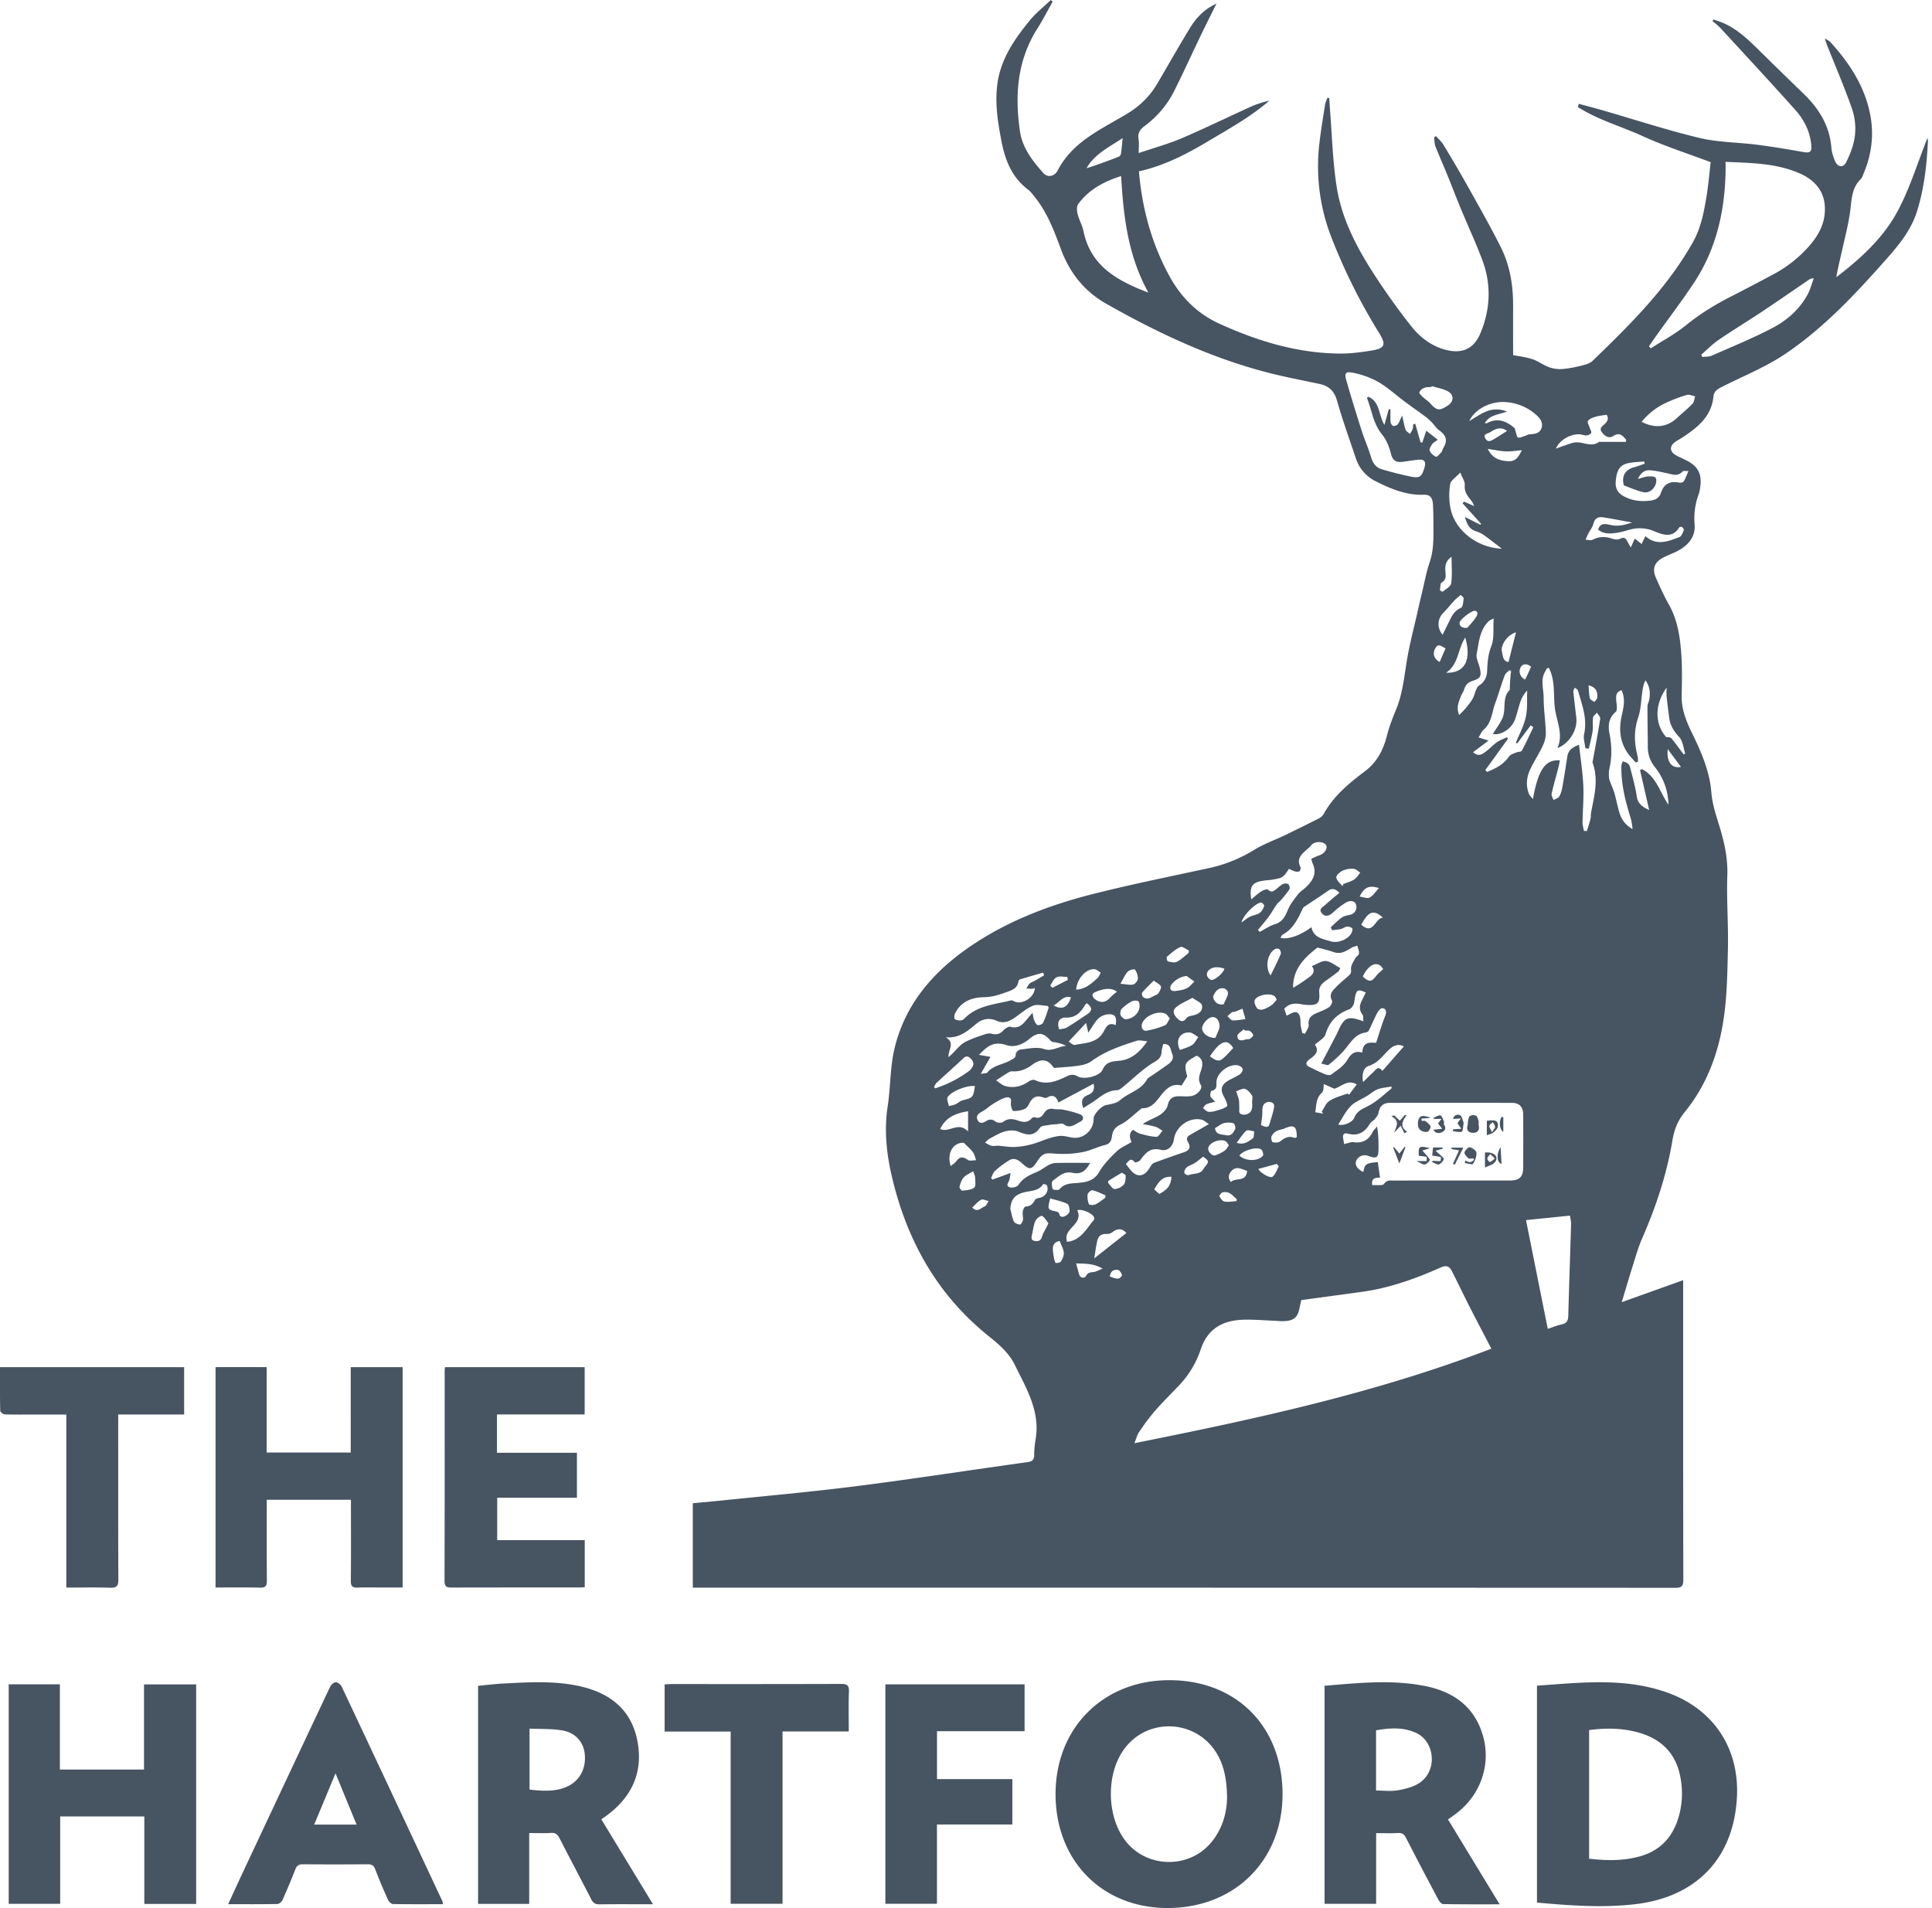 <svg xmlns="http://www.w3.org/2000/svg" width="81" height="80" fill="none"><path fill="#475462" d="M47.739 6.418c.628-.214 1.232-.378 1.801-.62.98-.418 1.937-.888 2.908-1.327.244-.11.501-.19.77-.249-.793.686-1.705 1.185-2.594 1.716-.9.537-1.83 1.014-2.874 1.246.135 1.57.536 3.036 1.284 4.4.48.875 1.153 1.558 2.073 1.98 1.624.742 3.305 1.253 5.106 1.26.437.001.877-.06 1.31-.13.541-.09.593-.248.31-.712a24.448 24.448 0 0 1-2.014-4.032 8.199 8.199 0 0 1-.509-3.887c.062-.556.156-1.108.242-1.661.016-.103.065-.2.1-.3l.077.013.024.374c.091 1.127.115 2.265.294 3.38.192 1.2.73 2.3 1.368 3.327a28.563 28.563 0 0 0 1.743 2.47c.368.47.85.843 1.457 1.002.673.175 1.172-.036 1.444-.677.43-1.013.474-2.057.087-3.091-.273-.725-.6-1.43-.898-2.145-.203-.493-.393-.99-.594-1.484-.156-.378-.324-.753-.472-1.135-.045-.117-.039-.253-.056-.38l.076-.049c.104.117.229.222.308.353a54.91 54.91 0 0 1 1.007 1.717c.482.865.976 1.725 1.416 2.611.375.756.508 1.581.505 2.426-.003.681 0 1.362 0 2.075.223.044.522.076.801.167.242.078.454.245.694.335.17.063.368.095.549.082.275-.02.55-.075.818-.142.166-.041.357-.092.472-.204 1.57-1.516 3.122-3.048 4.206-4.977.34-.604.46-1.26.57-1.924.08-.488.12-.982.172-1.427-.974-.367-1.936-.674-2.85-1.092-.903-.413-1.88-.68-2.723-1.224l.047-.13c.333.09.666.176.997.272 1.352.39 2.694.83 4.061 1.158.783.188 1.61.182 2.413.285.636.082 1.27.187 1.902.3.322.058.4.017.37-.305-.054-.561-.305-1.05-.67-1.456-1.034-1.158-2.091-2.295-3.142-3.437-.097-.105-.216-.19-.325-.283l.039-.072c.16.06.327.11.482.183.642.3 1.118.808 1.613 1.292.56.55 1.122 1.099 1.686 1.644.647.624 1.091 1.347 1.163 2.268.015.182.074.369.146.539.116.272.349.313.476.056.174-.352.323-.74.365-1.126a2.622 2.622 0 0 0-.127-1.122c-.32-.91-.703-1.8-1.06-2.698-.023-.056-.037-.116-.077-.24.115.073.185.1.229.148.838.92 1.5 1.946 1.7 3.195.123.776.019 1.55-.288 2.284-.04.094-.068.207-.136.274-.369.358-.377.818-.434 1.284-.069.562-.217 1.117-.34 1.671-.084.381-.184.758-.248 1.155.96-.735 1.868-1.554 2.463-2.58.587-1.013.92-2.173 1.359-3.257.003.021.02.076.019.13-.049 1-.158 1.99-.46 2.95-.24.763-.728 1.37-1.242 1.952-1.303 1.475-2.646 2.922-4.287 4.026-.807.543-1.73.914-2.604 1.355-.19.096-.375.18-.4.423-.079.842-.665 1.3-1.302 1.721-.094.062-.194.114-.287.177-.27.183-.254.424.04.581.114.062.234.115.352.171.552.26.73.593.637 1.195-.013.083-.03.167-.056.246a2.898 2.898 0 0 0-.175 1.26c.05.537-.265.893-.718 1.13-.198.105-.414.176-.61.282-.364.197-.458.47-.29.847.168.374.333.75.535 1.106.354.62.464 1.301.519 1.988.05.613.035 1.232.023 1.849-.01.564.19 1.062.429 1.551.389.793.742 1.602.815 2.492.037.463.171.884.307 1.321.218.698.39 1.408.363 2.165-.037 1.017.047 2.038.025 3.057-.023 1.018-.036 2.047-.194 3.05-.219 1.395-.712 2.71-1.625 3.824-.288.352-.437.745-.51 1.19-.24 1.427-.692 2.788-1.274 4.112-.16.365-.267.757-.388 1.139-.157.497-.303.997-.462 1.521l2.576-.923v.322c0 4.082-.003 8.164.007 12.247 0 .286-.097.329-.353.329-13.623-.006-27.248-.006-40.87-.006h-.305v-3.54c.341-.032.692-.061 1.042-.097 1.954-.204 3.912-.376 5.86-.624 2.384-.304 4.76-.674 7.14-1.004.207-.03.268-.112.271-.303a3.92 3.92 0 0 1 .053-.612c.22-1.198-.38-2.168-.87-3.169-.256-.52-.693-.875-1.131-1.229-2.122-1.718-3.377-3.966-4.003-6.591-.236-.99-.348-1.984-.193-3.004.123-.801.1-1.632.284-2.416.423-1.795 1.536-3.137 3.019-4.185 1.603-1.134 3.41-1.827 5.296-2.306 1.592-.404 3.205-.727 4.811-1.076a6.016 6.016 0 0 0 1.943-.768c.408-.255.874-.417 1.311-.628.478-.231.954-.465 1.426-.706a.503.503 0 0 0 .199-.192c.412-.75 1.06-1.28 1.725-1.782.502-.379.758-.878.912-1.465.094-.36.219-.714.365-1.056.273-.637.353-1.31.456-1.987.114-.744.314-1.476.478-2.213.055-.246.113-.49.172-.736.105-.434.182-.877.326-1.299.184-.54.16-1.087.158-1.638a17.066 17.066 0 0 0-.016-.758c-.014-.316-.12-.447-.388-.438-.73.025-1.374-.242-2.004-.56a1.63 1.63 0 0 1-.844-.97c-.27-.806-.56-1.605-.791-2.422-.117-.41-.348-.614-.74-.696-.65-.136-1.301-.262-1.946-.42-2.482-.61-4.773-1.686-6.984-2.938-.91-.514-1.534-1.292-1.9-2.282-.283-.763-.568-1.527-1.084-2.175-.094-.117-.184-.244-.3-.333-.673-.508-.955-1.223-1.11-2.016-.157-.81-.287-1.628-.168-2.452.147-1.019.714-1.84 1.345-2.613.26-.318.591-.58.89-.866l.077.07c-.212.376-.407.762-.638 1.124-.855 1.342-.954 2.819-.73 4.329.102.683.533 1.241.993 1.748.157.172.449.14.586-.125.637-1.227 1.85-1.733 2.936-2.393.53-.323.94-.733 1.248-1.26.454-.774.896-1.556 1.363-2.321.26-.427.597-.786 1.11-1.02-.232.469-.448.896-.655 1.328-.369.767-.72 1.54-1.1 2.3a4.12 4.12 0 0 1-1.249 1.497c-.199.146-.308.3-.262.56.029.16.006.33.006.579l-.002.002Zm14.787 50.129c-.322-.62-.624-1.194-.919-1.772-.25-.492-.487-.99-.736-1.48-.108-.212-.231-.26-.49-.145-1.042.463-2.115.848-3.252 1.008-.85.119-1.7.231-2.57.35-.018.073-.046.181-.066.29-.083.444-.242.582-.698.593-.13.003-.261-.012-.393-.018-.411-.016-.823-.052-1.233-.043-.88.02-1.537.353-1.833 1.26a4.034 4.034 0 0 1-.929 1.521c-.336.352-.682.695-1.001 1.061a9.217 9.217 0 0 0-.653.875c-.083.122-.118.277-.192.461 5.084-1.017 10.086-2.093 14.965-3.962Zm9.82-49.762c0 .16.002.278 0 .398-.034 1.658-.382 3.233-1.302 4.636-.507.772-1.07 1.508-1.607 2.262-.103.145-.203.292-.305.438l.078.085c.497-.32 1.027-.602 1.483-.973.58-.471 1.202-.853 1.861-1.19.59-.303 1.18-.608 1.763-.922a5.373 5.373 0 0 0 1.537-1.206c.33-.381.587-.804.643-1.316.09-.806-.268-1.394-1.075-1.741-.968-.417-2.002-.42-3.076-.471ZM57.531 49.69c.188-.014.434.032.495-.054.125-.176.264-.139.41-.14 1.628-.002 3.257 0 4.883-.002.388 0 .54-.156.542-.545.003-.738.004-1.478 0-2.217-.002-.324-.161-.493-.476-.493-1.703-.004-3.406-.004-5.108 0-.297 0-.437.148-.486.435-.016.09-.093.173-.156.247-.059.07-.156.115-.2.19-.215.367-.507.534-.936.417-.144-.04-.213.036-.188.186l.042.254c.147-.032.28-.096.403-.079.355.048.622-.084.782-.41.045-.091.128-.166.193-.248.064.319.064.613.064.908 0 .415-.078.458-.463.312a.4.4 0 0 0-.324.042c-.275.197-.201.488.152.644.06-.338.106-.37.606-.414l.091.65c-.17.008-.379 0-.324.317h-.002Zm-8.762-5.916c-.028.126-.066.225-.069.325-.011.323-.268.391-.483.54-.398.275-.752.616-1.127.924-.074.06-.165.141-.25.144-.333.009-.582.172-.832.363-.18.138-.38.25-.59.386-.11-.29-.045-.45.19-.545.173-.07.306-.172.242-.475l-1.477.788c-.085-.261-.231-.353-.486-.201-.049.029-.144-.01-.214-.03-.2-.063-.348.004-.46.169-.073.108-.121.263-.223.316-.15.078-.34.105-.51.1-.04-.001-.116-.232-.097-.343.043-.24-.111-.253-.242-.212-.18.056-.347.161-.51.262-.16.099-.298.236-.463.322-.155.082-.259.181-.184.349.078.172.228.13.357.05.144-.09.26-.09.406.022.068.053.243.06.308.01.211-.165.417-.13.635-.053.207.073.4.091.565-.098.027-.031.097-.057.132-.045.197.072.305-.041.393-.18.099-.158.23-.199.407-.165.127.024.264.001.39.028.234.05.471.104.694.19.184.07.175.239.019.314-.214.102-.429.321-.707.097-.058-.046-.192.002-.29.009-.1.008-.2.01-.295.029-.136.028-.334.026-.393.113-.258.38-.548.319-.905.17-.163-.07-.387-.06-.562-.012-.227.062-.436.192-.648.305-.073.038-.129.109-.193.165.091.046.178.111.274.134.092.021.193-.008.29-.002.225.016.453.062.677.052a3.48 3.48 0 0 0 .717-.114c.247-.065.482-.174.726-.249.165-.05.337-.1.507-.102.174-.003.349.064.525.078.443.04.846-.347.837-.793-.005-.202.338-.544.53-.58.2-.038.438-.075.58-.202.362-.326.905-.42 1.142-.898.003-.008.013-.013.021-.018.283-.195.567-.385.845-.585.15-.108.264-.243.175-.448-.074-.174-.055-.432-.382-.404h.008Zm-3.065 4.979c-.198.37-.394.492-.755.417-.357-.074-.572.165-.812.335-.06.041-.04.238-.003.346.012.036.246.06.284.014.19-.236.44-.244.708-.265.37-.028.725-.063.955-.46.187-.323.461-.603.733-.864.175-.168.416-.266.627-.394-.108-.23-.087-.401.063-.512.095.054.186.131.292.16.227.062.46.126.693.133.08.002.166-.164.25-.254-.096-.056-.186-.133-.288-.164-.176-.054-.36-.081-.541-.118.245-.169.499-.244.716-.381.144-.09.297-.253.332-.409.066-.296.228-.38.495-.375.168.003.34.018.502-.011.252-.047.48-.312.391-.46-.14-.233-.05-.428.017-.638.078-.242.075-.459-.187-.593-.521.284-.543.338-.4.868l-.238.386c-.406-.114-.662.143-.893.446-.196.256-.39.51-.76.507-.035 0-.07.045-.104.07-.265.21-.507.466-.803.612-.231.114-.324.252-.356.477-.025.181-.067.325-.291.379-.322.078-.625.242-.949.299a4.36 4.36 0 0 1-1.139.065c-.414-.038-.53-.029-.758.323-.231.359-.323.369-.637.079-.153-.142-.333-.245-.531-.127a4.016 4.016 0 0 0-.602.448c-.08.07-.111.195-.164.295l.056.07.763-.278c-.024.142-.032.213-.05.283-.029.114-.184.258.022.32.103.03.304-.02.356-.1.197-.308.5-.429.81-.564.167-.073.311-.2.475-.282a.765.765 0 0 1 .316-.078c.462-.008.926-.003 1.408-.003l-.003-.002Zm14.573-30.314c-.106.08-.188.117-.23.181-.057.083-.136.208-.107.277a.525.525 0 0 0 .263.253c.043.018.157-.115.227-.19.036-.039.04-.105.068-.152.207-.336.153-.544-.177-.78-.107-.076-.178-.202-.272-.298a2.164 2.164 0 0 0-.265-.245c-.29-.216-.589-.422-.879-.64-.374-.278-.723-.6-1.124-.834a3.603 3.603 0 0 0-1.064-.383c-.304-.063-.358.02-.27.324.201.705.418 1.406.642 2.106.12.373.281.732.392 1.107.076.259.213.443.464.515.393.114.791.218 1.193.3.395.08.473.007.588-.39.064-.221-.001-.334-.232-.317-.231.018-.462.061-.694.09-.254.03-.406-.037-.48-.328-.073-.291-.194-.597-.382-.826-.366-.45-.424-1.006-.623-1.512-.005-.014.026-.043.04-.064.511.2.431.754.687 1.183l.185-.667.069.018c0 .177-.01.354.005.531.005.058.061.148.11.16.057.014.154-.023.192-.071.067-.089.103-.203.182-.367.056.24.084.424.145.595.026.072.12.12.183.18.037-.067.084-.132.11-.204.022-.065.02-.138.03-.208l.083-.013.219.771.074.018.168-.499.482.377-.002.002Zm-12.129-6.17c-.859-1.548-1.047-3.194-1.144-4.888-.74.235-1.361.575-1.8 1.177-.07.095-.057.283-.024.415.06.243.193.469.244.713.302 1.47 1.41 2.084 2.724 2.582v.001Zm17.673 38.698-1.843.187.913 4.56c.207-.068.388-.145.577-.185.213-.044.278-.153.283-.365.033-1.28.08-2.56.117-3.84.004-.118-.03-.236-.047-.359v.002Zm.79-19.58-.143-.015c-.022-.2-.094-.41-.053-.596.142-.648-.089-1.231-.259-1.827-.013-.048-.085-.078-.13-.116-.023.053-.069.108-.063.158.036.37.082.738.125 1.106.058.508-.303 1.087-.794 1.267.266-.584-.043-1.141-.108-1.698-.065-.55.027-1.143-.254-1.67-.053.024-.077.027-.086.04-.02.03-.029.067-.05.098-.229.356-.078.745-.078 1.115 0 .491.078.982.091 1.473.005.182-.05.38-.128.546-.154.329-.355.634-.514.962-.163.337-.209.696-.064 1.056.027.067.09.12.165.215.222-1.236.524-1.668 1.13-1.621-.02.1-.034.198-.06.293-.095.37-.203.738-.286 1.111-.017.077.052.172.081.259.081-.047.195-.075.236-.145.07-.117.11-.258.133-.394.078-.431.143-.864.211-1.298.04-.251.206-.375.488-.48.066.596.154 1.157.18 1.721.024.513-.026 1.028-.032 1.542-.002.115.038.231.058.348l.124.007c.051-.17.108-.337.15-.51.023-.088.01-.186.027-.277.133-.683.316-1.364.068-2.06-.017-.047.005-.111.016-.165.1-.566.211-1.131.298-1.7.01-.075-.09-.167-.139-.251-.057.07-.153.135-.163.21-.026.183.008.376-.018.56-.035.246-.103.49-.157.733l-.001.002Zm3.339 2.35a2.57 2.57 0 0 0-.567-1.576 1.317 1.317 0 0 1-.298-.851c-.002-.563-.015-1.126-.014-1.689 0-.097.057-.191.075-.289.05-.282.027-.554-.159-.806-.07.136-.103.274-.124.415-.059.381-.06.78-.181 1.14-.186.55-.168 1.08-.025 1.622.02.071.012.15.018.224l-.09.047c-.116-.133-.245-.257-.345-.402-.325-.473-.373-.987-.252-1.544.076-.354.174-.727-.006-1.09-.218.078-.253.198-.21.521.017.13.036.327-.036.39-.305.259-.322.59-.255.922.098.495.103.979-.01 1.469-.026.117-.02.243-.013.364.005.07.035.142.061.21.054.145.124.287.165.435.081.287.135.583.224.866.088.276.269.49.537.646a2.438 2.438 0 0 0-.117-.586c-.205-.674-.367-1.354-.351-2.064 0-.066.04-.131.06-.196.073.032.157.054.217.102a.322.322 0 0 1 .094.168c.096.397.213.791.272 1.195.044.305.217.442.522.581l-.384-1.68.092-.03c.6.315.744.976 1.099 1.486h.001Zm-28.187 11.56c.124.08.24.195.377.234.358.103.692.02.999-.194.066-.046.189-.084.252-.053.488.233.92.04 1.347-.163.16-.076.284-.083.442.007.267.153.927-.003 1.047-.28.142-.324.39-.348.672-.371.537-.044.887-.366 1.203-.822-.182-.01-.328-.057-.449-.018-.665.211-1.325.437-1.901.859-.14.102-.334.154-.51.18-.322.05-.65.065-.974.093-.06.031-.102-.02-.14-.07-.25-.334-.536-.286-.856-.054-.26.19-.519.295-.84.271-.072-.005-.156.05-.226.092-.13.077-.252.163-.442.288h-.001Zm12.177-2.712.17-.086c.238-.122.354-.068.404.199.017.09.003.188.016.28.016.113.046.225.07.337l.117.025c.054-.126.164-.259.15-.377-.034-.306.145-.41.371-.504.171-.07.349-.137.498-.242.07-.05.139-.218.107-.275-.113-.202-.021-.352.097-.479.178-.191.378-.36.577-.53.097-.083.144-.142.125-.296-.017-.14.096-.302.17-.446.04-.08.156-.138.165-.215.012-.105-.044-.218-.07-.328-.08.028-.17.045-.242.088-.234.142-.454.288-.754.181-.24-.085-.493-.14-.673-.189-.594.45-1.032.932-1.025 1.683.245-.128.459-.286.675-.441.162-.116.267-.249.114-.467.217-.083.413-.227.592-.21.203.021.392.186.6.297-.043.074-.057.124-.09.15-.17.13-.343.257-.518.38-.168.118-.295.252-.277.483.037.462-.06.557-.53.53-.11-.006-.22-.032-.332-.046-.235-.029-.44.025-.604.205l.098.292-.001.001Zm17.386-27.713.048.097c.13-.018.274-.006.39-.057.853-.376 1.72-.728 2.545-1.16.608-.317 1.13-.774 1.469-1.393.117-.212.178-.455.265-.684-.103-.01-.143.012-.18.038-.664.452-1.324.91-1.993 1.356-.6.399-1.217.771-1.81 1.177-.265.18-.49.415-.734.625v.001ZM57.694 43.72c.101-.31.18-.563.264-.812.039-.115.085-.226.127-.34.054-.144.036-.28-.13-.3-.063-.007-.166.11-.21.191-.127.242-.232.497-.354.742a.19.19 0 0 1-.126.087c-.49.063-.67.49-.955.796-.188.201-.391.39-.606.559-.047.037-.173-.026-.31-.05l.64-1.22.059-.127c.266-.601.413-.666 1.067-.427-.013-.115.006-.224-.04-.284-.156-.206-.12-.4-.015-.604l.157-.316c-.32-.152-.386-.123-.45.178-.024.109-.024.227-.066.328-.031.076-.1.164-.173.192-.537.203-.847.529-1.008 1.075-.02.065-.085.12-.139.169-.09.08-.188.15-.3.24.184.253.042.418-.154.564-.037.028-.078.054-.111.084-.117.106-.128.207.027.283.217.107.435.216.659.308.08.033.209.058.264.017.235-.177.51-.344.656-.583.162-.267.307-.433.65-.34.013-.477.349-.42.58-.408l-.003-.002Zm5.917-12.552-.058-.028c.143-.356.335-.703.416-1.073.08-.36.044-.744.06-1.117-.12.126-.214.272-.271.43-.091.254-.147.522-.238.776-.142.4-.598.692-.933.614.136-.218.296-.425.402-.658.17-.373-.03-.846.305-1.185.019-.019.002-.073.004-.11.008-.134.015-.268.025-.4.007-.095.019-.19.03-.284l-.076-.035c-.063.068-.155.125-.186.205-.111.29-.201.588-.3.883-.06.183-.134.363-.181.549-.081.313-.142.63-.408.86-.086.073-.13.192-.214.323l.422.132-.65.487c.21.199.37.092.508-.008.174-.125.32-.29.495-.414.126-.089.28-.138.422-.206l.037.067-.952 1.313.082.074c.352-.143.683-.309.914-.646.058-.086.195-.122.302-.168.076-.033.207-.022.235-.074.173-.323.325-.657.483-.986l-.113-.076-.56.754-.002.001Zm-9.93 8.15c.306.092.854-.104 1.301-.447.084.445.475.492.8.594.319.1.745-.089.879-.346.03-.06.06-.169.032-.197a.3.3 0 0 0-.219-.072c-.088.009-.168.08-.257.1-.12.028-.247.034-.37.05l-.055-.122c.151-.137.294-.287.46-.406.093-.067.222-.09.34-.117a.327.327 0 0 0 .261-.424c-.055-.194-.282-.173-.425-.09a3.39 3.39 0 0 0-.55.424c-.156.137-.318.195-.462.022-.148-.18.054-.262.152-.353.188-.175.389-.334.588-.502-.198-.197-.327-.194-.51-.063-.284.204-.58.391-.869.587-.052.036-.124.068-.15.12-.208.43-.4.87-.856 1.112-.034.018-.05.071-.089.132v-.001Zm-1.222-1.611c.16-.131.28-.246.417-.332.083-.052.247-.113.282-.078.133.135.23.073.338-.01.095-.074.182-.166.287-.22.062-.032.177-.034.228.003.046.035.077.165.05.211-.1.159-.226.3-.346.446-.058.068-.137.121-.188.194-.116.164-.211.342-.33.503-.144.194-.303.377-.456.564l.073.084c.21-.11.41-.255.632-.321.324-.098.435-.33.551-.61.096-.233.264-.439.42-.643.083-.109.209-.185.311-.28.296-.275.501-.579.31-1.005-.029-.064-.041-.135-.062-.207.081-.037.139-.065.198-.09.069-.03.14-.051.207-.084.196-.094.296-.31.2-.42-.128-.149-.465-.139-.598.014a1.384 1.384 0 0 1-.154.16c-.32.269-.464.436-.308.768.02.044 0 .137-.036.17-.036.031-.12.031-.174.015-.096-.025-.186-.074-.273-.111-.233.36-.257.378-.68.45-.147.027-.297.028-.444.054-.424.075-.533.24-.454.773l-.001.002ZM47.2 48.803c.054.069.1.125.144.184.3.408.624.384.88-.062.038-.067.094-.145.16-.17.424-.16.851-.308 1.28-.455.227-.08.258-.227.145-.413-.094-.154-.032-.24.1-.314.245-.138.488-.279.775-.442-.112-.07-.207-.167-.319-.19-.516-.112-1.077.302-1.148.828-.04.291-.264.511-.546.44-.443-.113-.651.136-.867.434-.042.058-.212.108-.228.087-.18-.23-.257-.032-.376.072v.001Zm-7.547-5.312c.42.248.075.544.117.83.16-.131.287-.285.427-.425.088-.087.188-.17.298-.224.186-.092.38-.169.578-.233.162-.053.348-.138.495-.1.216.055.35.018.495-.134.075-.08.218-.18.298-.157.37.106.545-.13.734-.361.047-.058.098-.114.193-.225.033.154.038.237.069.308.035.079.082.188.145.206.065.019.201-.035.23-.095.097-.199.162-.414.232-.625.007-.021-.031-.083-.052-.084-.205-.01-.44-.077-.614-.003-.276.118-.511.333-.765.504-.233.158-.464.254-.756.122-.294-.134-.598-.078-.843.127-.368.307-.723.621-1.283.567l.002.002Zm22.595-25.747c.052 0 .073.007.087 0 .435-.236.81-.101 1.152.196.036.031.038.1.056.152.032.087.042.222.1.25.069.03.181-.032.272-.06.074-.02.144-.07.217-.073.204-.012.41-.032.492-.248.088-.234-.05-.416-.213-.563a2.123 2.123 0 0 0-1.21-.533c-.659-.078-1.359.268-1.602.788.24-.138.459-.298.703-.397.257-.104.538-.133.883 0-.382.136-.736.138-.935.49l-.002-.002Zm-.932 3.35.07-.06.422.185c-.054-.108-.07-.162-.103-.203-.157-.199-.322-.378-.294-.676.015-.15-.107-.314-.187-.528-.18.197-.397.325-.424.485a2.85 2.85 0 0 0 .008.992c.175.93 1.1 1.675 2.16 1.717-.297-.227-.535-.417-.783-.59-.105-.073-.234-.116-.355-.162-.243-.092-.328-.293-.412-.578l.647.325.029-.041-.78-.864.002-.001Zm-19.79 23.217-.407.711c.156-.025.242-.014.27-.047.248-.318.656-.334.973-.52.112-.066.228-.09.226-.267 0-.064.12-.178.193-.185.326-.032.687-.124.976-.024.363.126.617-.116.937-.124-.135-.089-.277-.116-.417-.146-.076-.017-.178-.016-.22-.066-.326-.38-.541-.384-.924-.067-.262.217-.604.352-.93.243-.335-.111-.6-.081-.861.127-.107.085-.2.187-.3.28l.483.084.001.001ZM68.668 20.08c.176-.045.295-.094.416-.103.113-.008.275-.011.327.054.053.064.028.233-.02.328-.099.198-.285.326-.506.274-.272-.064-.532-.181-.795-.28-.016-.006-.021-.05-.026-.077-.067-.35.097-.595.449-.687.15-.039.293-.098.44-.147l-.024-.096c-.237.026-.481.027-.71.084-.377.09-.447.409-.478.738-.027.288.07.496.34.641.348.187.704.224 1.085.183.224-.024.396-.105.47-.329.123-.377.378-.505.76-.43.061.013.166-.006.193-.048.076-.119.122-.257.202-.437-.108.007-.214-.02-.248.02-.21.23-.442.116-.675.068-.236-.049-.473-.107-.712-.12-.202-.01-.363.105-.488.364Zm-.234 1.828c-.444-.08-.833-.158-1.223-.218-.21-.033-.352.044-.41.277-.034.143-.141.268-.21.403-.043.084-.077.173-.115.26.099.002.218.04.294 0 .28-.146.549-.14.838-.04.094.032.228.043.311 0 .165-.085.241-.028.31.11.035.07.076.138.142.256l.167-.375.287.226c.06-.121.105-.218.16-.33.475.426.957.217 1.426.041.087-.032.136-.183.184-.289.013-.028-.034-.1-.073-.129-.026-.018-.108-.009-.122.015-.284.47-.712.294-1.044.158a1.547 1.547 0 0 0-1.005-.073c-.18.044-.359.11-.542.135-.275.04-.558.073-.808-.128.093-.308.325-.24.526-.196.311.071.591 0 .906-.107l.001.004ZM43.776 40.89l-.047-.111c-.32.093-.64.184-.958.28a.121.121 0 0 0-.07.082c-.042.256-.192.344-.44.432-.33.12-.642.231-.997.236-.526.006-.976.18-1.225.686-.033.067-.04.21-.002.235.07.05.185.061.276.048.064-.01.123-.08.177-.13.535-.499 1.24-.538 1.897-.706.051-.013.12.04.18.061.342.117.821-.221.816-.58-.036.012-.071.034-.106.034-.082 0-.165-.008-.247-.013.046-.07.08-.154.14-.21.052-.05.133-.066.197-.103l.41-.241Zm18.846-14.957c-.06.032-.15.056-.209.114-.385.373-.408.89-.502 1.368-.035.174.077.378.123.568.086.356.055.454-.299.565-.209.067-.295.188-.355.372-.032.096-.097.18-.134.276-.094.243-.199.487-.069.782.213-.203.398-.416.548-.655.117-.188.136-.487.294-.587.25-.16.321-.395.33-.607.017-.357.035-.685.174-1.035.132-.332.071-.74.1-1.16Zm6.203-8.247c.56.29 1.065.223 1.476-.155.22-.203.453-.39.659-.605.07-.072.075-.205.11-.31-.115-.022-.242-.087-.342-.058a6.035 6.035 0 0 0-.838.311 2.886 2.886 0 0 0-1.066.818v-.001Zm-1.47-.298c-.178.031-.326.044-.465.086-.114.036-.258.084-.313.173-.04.064.05.205.08.31.021.066.076.146.055.192-.024.052-.113.092-.178.103-.07.012-.146-.012-.22-.029-.371-.084-.93.195-1.079.588.136-.05.232-.092.331-.122.18-.055.36-.144.542-.144.315 0 .633.212.944-.026.01-.008.035.007.054.007h1.065l.002-.097c-.146-.153-.26-.33-.54-.145-.172.115-.36 0-.48-.17-.12-.174.039-.25.133-.343.122-.118.166-.24.07-.384h-.001ZM50.945 46.19c-.147.042-.263.06-.365.11-.06.027-.097.104-.144.159.074.054.143.14.224.154a.77.77 0 0 0 .324-.044c.16-.048.34-.087.46-.189.04-.035-.052-.263-.12-.382-.175-.305-.131-.517.178-.695.16-.092.335-.164.488-.268.062-.042.126-.16.108-.219-.02-.066-.125-.138-.202-.152-.384-.067-.889.32-.895.7-.004.178.025.326-.208.369-.03.005-.065.157-.045.228.019.07.102.123.196.228v.001Zm-6.142-2.52c.073.04.178.154.259.139.456-.088.965-.077 1.226-.59.096-.187.218-.373.484-.236.065-.35-.023-.482-.33-.456a.687.687 0 0 0-.404.187c-.154.16-.261.364-.41.58l-.093-.406-.732.781Zm-2.446 7.013c.048.179.076.367.152.532.033.07.162.118.252.127.037.004.116-.117.126-.188.017-.117-.024-.243-.008-.36.01-.076.073-.206.115-.207.198-.005.304-.105.39-.267.025-.046.099-.082.156-.09.271-.038.442-.27.359-.52-.014-.039-.153-.08-.159-.07-.194.308-.533.277-.822.355-.375.101-.531.29-.56.687v.001Zm28.23-19.054.067-.036c-.079-.233-.097-.52-.249-.686-.219-.24-.379-.479-.421-.796a32.015 32.015 0 0 1-.112-.926c-.01-.095 0-.19 0-.353-.51.71-.501 1.527-.014 2.074.086-.004.18.006.225.059.176.215.337.442.505.664h-.002ZM55.504 45.45c-.02.102 0 .29-.082.363-.255.229-.226.519-.28.819l.334.06-.062-.084c.106-.155.178-.36.323-.453.226-.144.499-.212.755-.306.02-.006.064.05.067.052l.322-.434c-.385-.233-.64.1-.942.179l-.435-.196Zm2.839.102c-.215.042-.413.053-.588.12-.16.062-.296.186-.445.279-.229.14-.497.238-.678.422-.215.22-.355.51-.525.77.187.076.585-.066.67-.28.122-.308.39-.385.646-.527.33-.18.61-.455.909-.691.01-.008.005-.035.011-.093Zm1.684-29.363-.012.034c-.101.01-.211 0-.302.038-.084.035-.18.109-.206.188-.016.045.087.14.15.2.093.089.207.155.293.25.292.32.38.338.739.112.275-.173.284-.468-.006-.615-.203-.102-.436-.14-.656-.208ZM44.74 52.066c.587-.066.806-.558 1.128-.925.014-.017.014-.055.009-.081-.04-.171-.5-.39-.713-.317.148.299-.023.506-.216.71-.16.17-.304.352-.208.613Zm5.252-10.232c-.264.15-.51.244-.695.407-.179.157-.056.347.086.481.125.12.244.132.364-.041.05-.072.189-.091.291-.114.23-.051.404-.19.355-.418-.024-.115-.233-.19-.401-.314ZM39.16 45.57l.047.061a4.887 4.887 0 0 0 1.455-.754c.029-.022.045-.06.068-.088.14-.167.082-.308-.063-.434-.155-.135-.245-.015-.35.083-.347.323-.7.637-1.047.958-.049.045-.076.115-.112.173l.002.002Zm19.697-1.697c-.177-.098-.377-.078-.568.089-.29.251-.487.598-.902.727-.224.07-.301.352-.238.681.155-.154.272-.28.401-.393.12-.102.227-.335.405-.075l.9-1.028.002-.001ZM47.067 5.79c-.579.389-1.175.665-1.514 1.263.46-.143.908-.31 1.354-.484.041-.016.085-.079.09-.124.029-.199.044-.4.07-.655Zm1.98 36.911c-.061-.07-.102-.146-.165-.184-.301-.184-.917.079-1.007.424-.043.163.056.293.184.274a3.52 3.52 0 0 0 .787-.23c.084-.033.124-.17.2-.285l.002.001Zm-1.82 8.994c-.179-.194-.366-.201-.581-.041a.39.39 0 0 1-.24.083c-.223-.016-.358.08-.404.288-.05.219-.077.442-.126.734l1.351-1.065v.001Zm5.268-5.471c0-.115.035-.23-.008-.296-.07-.112-.178-.242-.295-.275-.104-.03-.242.062-.366.1.04.12.089.238.115.36.02.103.01.211.016.317.005.084-.019.194.025.244.045.052.164.073.239.056.289-.064.293-.295.274-.507v.001Zm7.989-19.615c.115-.235.228-.459.338-.684.096-.193.216-.344.43-.44.082-.038.095-.255.112-.393.006-.045-.079-.1-.122-.15-.09.078-.188.151-.27.239-.159.17-.302.355-.466.52-.25.25-.26.65-.022.908ZM39.859 48.888c.092-.078.179-.125.23-.197.145-.206.285-.204.484-.06.08.056.232.011.35.014-.04-.112-.06-.239-.126-.33-.094-.131-.224-.235-.387-.401-.41-.03-.735.392-.551.975v-.001Zm-.442-1.553c.386.176.755-.335 1.17.104v-.849c-.47.08-.92.22-1.17.744Zm22.014-20.602c-.316.466-.268 1.12-.803 1.47.592.033 1.133-.322.803-1.47ZM40.874 45.538c-.299-.056-1.035.226-1.148.476-.041.092.034.238.056.36.09-.023.185-.034.268-.071.108-.048.2-.142.312-.171.431-.115.434-.108.513-.594Zm4.245-4.046c.384-.018.646-.255.903-.493.06-.055.085-.148.127-.223-.091-.05-.182-.14-.275-.143-.36-.009-.727.415-.755.86Zm5.839 2.02c.066-.169.147-.31.172-.459a.485.485 0 0 0-.088-.314.276.276 0 0 0-.23-.097c-.208.039-.438.34-.413.502.034.214.303.391.559.369v-.001Zm-3.802-.778c.316.008.593-.242.619-.505.008-.084 0-.22-.05-.25-.07-.04-.202-.033-.279.008a1.74 1.74 0 0 0-.418.31c-.054.056-.076.193-.046.266.035.085.142.142.175.172v-.001Zm2.312 1.29c.186-.072.37-.116.517-.214.11-.073.171-.217.254-.329-.123-.067-.245-.188-.37-.193-.413-.016-.599.336-.4.737h-.001Zm6.815-6.87.04-.09c.151-.061.315-.103.45-.19.105-.066.173-.19.258-.287-.091-.056-.18-.154-.276-.161a.95.95 0 0 0-.455.073c-.117.055-.283.199-.274.288.013.13.164.246.256.369l.001-.002Zm-6.436 2.7c-.11-.05-.272-.187-.358-.15-.21.094-.389.261-.567.414-.025.022.013.184.042.19.123.027.276.067.375.016.18-.09.33-.242.49-.367.006-.005.003-.019.018-.105v.001Zm-4.27 2.21c-.022.015-.053.024-.067.045-.188.311-.384.565-.82.555-.296-.007-.392.214-.28.495.104-.024.227-.025.317-.079.294-.178.579-.373.864-.564.21-.14.204-.27-.014-.451Zm-1.62 9.224c-.087-.107-.158-.25-.273-.31-.047-.024-.233.116-.276.215-.078.173-.094.374-.138.563-.029.125-.056.247.124.275.164.026.256-.036.301-.205.034-.127.115-.241.174-.361l.087-.177Zm10.41-3.608c.006-.46-.116-.543-.513-.368-.109.049-.24.054-.34.112a.494.494 0 0 0-.207.224c-.026.068.013.23.053.239.096.025.24.025.311-.032.183-.142.357-.25.595-.148.026.011.068-.018.101-.027Zm-.84-5.767c-.036-.063-.05-.11-.08-.137-.177-.168-.772-.062-.844.166-.03.091.031.233.093.323.037.053.166.083.237.063.13-.035.257-.103.368-.179.087-.06.15-.153.226-.236Zm-2.802 2.376c.174.116.335.264.532.102.163-.134.299-.298.446-.448-.28-.47-.599-.22-.977.346Zm2.142 2.882c.059.017.192.1.281.066.073-.03.098-.195.134-.304a4.3 4.3 0 0 0 .121-.441c.015-.071.027-.17-.01-.216a.267.267 0 0 0-.211-.076c-.26.043-.259.244-.258.452 0 .152-.031.305-.055.519h-.002Zm-3.118-6.253a.927.927 0 0 0-.648.378c-.035.046-.048.151-.019.195.029.044.126.069.188.06.164-.024.337-.043.484-.114.124-.06.217-.187.322-.285l-.327-.234Zm-5.72 9.326c-.116.47-.116.467.24.547.05.011.13.046.135.08.026.165.14.167.241.12.081-.039.185-.124.194-.2.012-.105-.023-.287-.092-.32-.222-.103-.468-.153-.72-.228h.001ZM62.375 18.82c.195.406.505.497.864.517.354.02.447-.253.57-.462-.22.018-.449.058-.677.05-.237-.01-.474-.063-.757-.105ZM50.443 48.493c-.156.121-.246.204-.348.267-.11.07-.242.105-.343.184a.325.325 0 0 0-.103.226c0 .035.137.118.179.1.211-.088.493-.014.634-.269.057-.104.188-.206.181-.299-.007-.088-.153-.164-.199-.21h-.001Zm-3.618-6.915c-.21-.16-.493-.155-.89.009-.054.021-.133.075-.133.113a.265.265 0 0 0 .094.185c.243.188.462.155.662-.072.072-.082.165-.146.267-.234v-.001Zm6.446-.678c.154-.32.299-.606.425-.9.022-.053-.015-.158-.06-.205-.031-.033-.14-.03-.188 0-.316.194-.419.76-.177 1.105Zm-4.9.214c-.178.18-.34.331-.483.498-.027.031-.005.154.033.185.197.16.36-.008.533-.076.05-.02.107-.056.13-.1.043-.085.112-.198.086-.267-.032-.082-.153-.13-.297-.24h-.001ZM60.859 23.34c-.265.19-.276.397-.26.619.012.17.052.341-.155.462-.066.038-.053.215-.076.327l.112.069c.126-.117.342-.222.361-.355.05-.35.017-.715.017-1.123l.001.001Zm-9.34 24.68c-.043-.061-.066-.115-.106-.149-.194-.164-.7.008-.755.253-.034.15.161.363.3.314a1.75 1.75 0 0 0 .397-.202c.07-.048.109-.14.165-.216h-.001Zm-10.721 1.085c-.157.1-.305.158-.398.265-.09.101-.138.25-.172.385-.012.044.08.168.114.165.173-.02.38-.027.502-.126.078-.063.042-.28.038-.427-.002-.08-.048-.157-.083-.261l-.001-.001Zm22.76-22.595c-.337.09-.655.528-.59.804.04.163.033.411.278.442l.313-1.246ZM46.973 41.246c.235.018.396.063.538.03.085-.02.192-.16.196-.251a.631.631 0 0 0-.128-.377c-.023-.03-.234.02-.298.09-.115.125-.182.293-.308.51v-.002Zm4.988 7.204c.254.24.78.252.986.005.035-.043-.011-.223-.072-.263-.195-.13-.778.05-.914.258Zm-6.845 4.52c.049.175.084.316.126.456.058.19.242.163.292.07.087-.165.206-.148.343-.168.096-.015.187-.072.348-.14-.39-.228-.736-.202-1.108-.219v.001Zm5.824-5.67c.03.279.265.257.474.297.225.042.3-.125.371-.262.03-.058-.027-.232-.072-.243a.83.83 0 0 0-.407 0c-.126.035-.235.13-.365.207h-.001Zm-3.906 1.866c-.2.12-.385.23-.564.345-.016.01-.016.082.002.102.082.09.173.24.257.24a.583.583 0 0 0 .384-.185c.076-.087.078-.25.08-.378 0-.043-.108-.085-.16-.123Zm-.696 1.055.013-.106c-.182-.074-.36-.167-.549-.212-.055-.014-.194.106-.204.178a.85.85 0 0 0 .058.411c.014.034.192.04.268.005.147-.071.276-.181.413-.276Zm5.71-11.545c.137-.093.238-.182.355-.24.131-.065.292-.08.411-.162.09-.06.147-.185.19-.292.011-.028-.088-.145-.131-.143-.235.015-.757.537-.824.837Zm-.747 3.431c.065-.146.127-.26.168-.382.082-.237-.217-.396-.433-.215-.09.077-.196.245-.168.333.056.178.21.306.433.264Zm6.689-1.474c-.243-.424-.647-.151-.855.312.285.243.357.234.577-.045.079-.1.183-.178.278-.268v.001Zm-.917-1.863c.512.458.564-.267.909-.3-.398-.346-.61-.265-.909.3ZM44.428 52.03c-.238.044-.297.188-.285.375.009.12.026.241.05.36.014.068.042.184.075.187.072.008.186-.019.217-.07.064-.108.128-.248.115-.365-.017-.16-.106-.314-.172-.486Zm6.903-11.417c-.297-.109-.567-.067-.693.113-.034.05-.051.141-.029.193.03.067.1.146.168.163.142.037.526-.295.554-.47v.001Zm.517 7.3c.314.104.498-.059.675-.184.06-.042.043-.194.06-.296-.113-.013-.273-.078-.331-.026-.15.131-.257.313-.404.506Zm9.597-21.585c.02-.005.07 0 .089-.023.136-.163.294-.317.388-.502.07-.142-.047-.245-.194-.167a1.714 1.714 0 0 0-.472.361c-.137.156-.038.32.19.33Zm-9.16 22.763c-.227-.074-.442-.21-.637-.014-.123.123-.201.292-.041.48.194-.198.643.02.679-.466Zm-3.68.968c.375-.211.466-.343.513-.72-.322-.014-.492.11-.726.529l.212.191h.002Zm3.613-7.33-.128-.44c-.108.046-.215.092-.324.132-.033.013-.08-.002-.108.016-.07.05-.132.111-.197.169.071.06.14.167.217.173.158.013.321-.026.54-.05Zm.539 6.279c.076.16.489.411.597.325.124-.098.178-.285.262-.432l-.088-.102c-.256.07-.512.14-.771.209Zm10.426-30.941c-.267-.2-.498-.082-.715.06-.09.058-.307.059-.194.257.107.188.256.09.384.014.167-.099.328-.205.525-.331ZM52.201 43.209l-.06-.055c-.093.095-.268.191-.264.281.007.214.182.207.35.145.05-.019.12.005.163-.022.062-.038.153-.107.149-.155-.007-.065-.081-.139-.146-.178-.05-.03-.127-.012-.193-.017l.001.001Zm5.61-5.976c-.413-.126-.603-.042-.81.358.157.019.324.094.423.04.15-.08.251-.25.387-.398Zm-5.973 13.128.017-.08c-.098-.086-.186-.19-.298-.252a.447.447 0 0 0-.29-.042c-.06.013-.155.14-.142.168.048.09.129.208.213.222.16.029.332-.008.498-.017h.002Zm8.767-23.181c-.155-.057-.291-.238-.426-.006-.13.224-.063.445.18.58l.247-.574Zm3.308 1.303c.016-.008.042-.012.047-.025.08-.166.155-.333.232-.5-.15-.136-.33-.14-.42-.009-.12.175-.06.404.141.534ZM44.027 41.321c.033.03.064.061.097.093l.646-.33-.024-.125c-.152 0-.327-.047-.448.014-.12.06-.183.228-.27.35v-.002Zm25.893-9.914c-.055.536.164.826.555.745l-.555-.745ZM44.174 42.154c.36.204.587.086.728-.339-.332-.09-.471.203-.728.339Zm22.428-13.422c.016.2.014.376.053.544.015.064.124.106.19.157.041-.06.113-.118.12-.182.025-.237-.042-.434-.363-.52ZM40.763 50.626c.215.232.362.013.517-.043.074-.027.114-.148.169-.227-.108-.021-.24-.092-.317-.053-.14.074-.249.212-.37.323h.001Zm5.768 2.899c.19.046.376.184.503-.045.022-.042-.085-.22-.152-.233-.174-.033-.325.036-.35.278Zm7.24 21.682c.009 2.773-1.983 4.77-4.776 4.789-2.767.019-4.736-1.962-4.74-4.769-.004-2.77 1.987-4.775 4.75-4.783 2.819-.009 4.757 1.93 4.766 4.763Zm-2.326.204c-.002-.816-.14-1.386-.4-1.842-.873-1.53-3.034-1.597-3.991-.125-.67 1.032-.635 2.668.079 3.666.86 1.205 2.667 1.284 3.63.158.506-.593.67-1.3.68-1.859l.002.001Zm12.993 4.359v-9.095c1.845-.13 3.684-.35 5.476.293 1.945.698 3.025 2.355 2.906 4.414-.147 2.549-1.717 4.17-4.298 4.458-1.359.153-2.708.052-4.085-.072v.001Zm2.186-7.234v5.392c.734.086 1.448.097 2.154-.105.77-.221 1.276-.72 1.543-1.466a3.521 3.521 0 0 0 .138-1.8c-.17-1.008-.776-1.635-1.747-1.913-.676-.193-1.365-.205-2.087-.108h-.001ZM16.881 57.322v9.237h-.832c-.355 0-.711-.01-1.067.003-.209.008-.275-.064-.273-.273.01-1.049.005-2.097.004-3.146v-.264h-3.529v.305c0 1.03-.004 2.06.004 3.09.002.212-.05.296-.28.29-.617-.016-1.233-.006-1.871-.006v-9.24h2.143v3.58h3.524V57.32h2.176l.002.002ZM55.53 70.679c1.403-.117 2.782-.264 4.162-.001 1.21.23 2.116.847 2.477 2.08.35 1.2-.075 2.455-1.067 3.237-.117.092-.24.177-.394.288l2.165 3.558c-.824 0-1.598.004-2.37-.01-.069 0-.158-.11-.2-.188-.457-.858-.91-1.719-1.353-2.582-.078-.152-.16-.22-.339-.21-.295.019-.594.005-.916.005v2.964h-2.162v-9.14h-.002Zm2.163 4.392c.324 0 .627.04.915-.011.314-.057.653-.139.91-.313.752-.506.652-1.727-.153-2.095-.539-.246-1.103-.207-1.673-.107v2.525ZM8.224 79.824H6.051v-3.667H2.523v3.664H.365v-9.203H2.51v3.573h3.528v-3.569h2.186v9.202Zm13.963-2.972v2.97h-2.143V70.68c.355-.032.715-.079 1.076-.097 1.084-.055 2.169-.124 3.241.126 1.235.29 2.105.982 2.358 2.263.266 1.341-.24 2.4-1.339 3.187-.045.033-.092.063-.17.116.712 1.172 1.421 2.339 2.167 3.563h-.387c-.617 0-1.235-.005-1.853.004-.17.002-.266-.05-.347-.207-.438-.857-.892-1.706-1.33-2.562-.081-.158-.165-.24-.358-.225-.288.02-.578.005-.914.005l-.001-.001Zm.014-1.823c.655.087 1.125.058 1.491-.087.56-.222.864-.709.83-1.33-.03-.541-.365-.962-.948-1.062-.443-.076-.903-.054-1.373-.076v2.555Zm1.987-14.121v1.888h-3.343v1.777h3.67v1.973c-.098.004-.18.01-.262.01-1.77 0-3.54 0-5.31.004-.198 0-.306-.022-.306-.269.008-2.93.006-5.861.006-8.791 0-.055.007-.11.011-.181h5.858v1.984h-3.676v1.606h3.352v-.001Zm-5.611 18.928c-.718 0-1.41.006-2.103-.007-.07-.002-.17-.097-.204-.173a23.559 23.559 0 0 1-.542-1.29c-.062-.165-.15-.204-.312-.203-.908.006-1.817.007-2.724 0-.168 0-.248.056-.31.212-.169.435-.35.865-.541 1.29-.033.073-.138.162-.212.163-.673.013-1.347.008-2.063.008.223-.483.43-.94.643-1.393 1.207-2.57 2.413-5.142 3.625-7.709.043-.09.153-.2.236-.203.085-.004.214.095.255.182 1.413 2.999 2.82 6 4.225 9.003.011.024.011.052.025.122l.002-.002Zm-3.627-3.338-.883-2.149-.894 2.149h1.777Zm22.169-5.88h5.837v1.964h-3.672v2.01h3.159v1.902h-3.161v3.325h-2.163v-9.201ZM2.78 66.56v-7.253H1.445c-.412 0-.824.006-1.235-.007-.072-.002-.2-.094-.2-.148-.016-.607-.01-1.213-.01-1.833h7.72v1.985H4.956v.384c0 2.18-.004 4.36.006 6.54.001.275-.082.348-.348.339-.595-.02-1.194-.006-1.835-.006Zm32.805 6.034h-2.777v7.225h-2.175v-7.222h-2.768V70.62c.094-.004.192-.013.29-.013 2.37 0 4.738.003 7.107-.006.253 0 .341.06.33.326-.021.541-.007 1.083-.007 1.669v-.001Z"/><path fill="#475462" d="M61.75 47.495c-.194-.005-.278-.125-.221-.31.015-.053.003-.113.017-.167.019-.08.027-.192.08-.227a.291.291 0 0 1 .256-.013c.06.033.083.143.107.223.015.054-.006.118.006.174.048.204-.043.326-.245.32Zm.022 1.071c-.072 0-.168.03-.21-.006-.075-.063-.178-.181-.161-.248.023-.09.168-.227.228-.211.109.028.269.147.273.236a.804.804 0 0 1-.15.462c-.029.044-.22-.022-.338-.037l.02-.102c.069.023.139.067.206.064.056-.002.11-.06.165-.095l-.036-.063h.003Zm-1.824-1.694c-.114.01-.234.018-.353.027l.01.098c.05 0 .117-.02.15.004.085.066.193.139.221.23.018.06-.08.215-.142.224a.404.404 0 0 1-.31-.098c-.128-.132-.093-.485.058-.553.095-.043.24.02.362.038.004 0 .004.03.004.031Zm-.463 1.588c-.026-.404.008-.433.465-.32l-.316.098c.12.139.235.25.313.385.014.023-.127.188-.21.2-.09.012-.196-.074-.352-.143h.426c0-.06.013-.169-.004-.173-.093-.028-.194-.032-.322-.046v-.001Zm.588.207c.107.007.214.018.32.013a.482.482 0 0 0 .013-.167c-.102-.029-.21-.039-.359-.061l.034-.343h.397l.01.05-.301.09c.135.121.262.214.347.335.017.024-.114.211-.201.234-.087.023-.203-.066-.306-.107l.046-.042v-.002Zm2.185-.347c.394-.035.61.194.407.417-.093.103-.257.14-.407.215v-.632Zm.414.252-.194-.184c-.043.06-.113.118-.121.182-.006.047.077.15.11.146.06-.007.114-.075.205-.144Zm-3.984-1.583.21-.243.077.013c-.18.237-.302.472.016.69l-.11.067-.156-.318-.27.285c.07-.24.267-.473-.12-.682l.114-.04.24.226v.002Zm1.407.376.367-.04-.174-.224.149-.188h-.307l-.042-.036c.102-.043.215-.131.303-.111.067.015.107.167.149.263.014.035-.02.096 0 .123.101.145.053.255-.086.317-.147.066-.283.038-.358-.104h-.001Zm.835-.017c.113-.008.224-.016.337-.022l-.163-.23c.031-.046.088-.126.144-.204l-.326.023c.034-.16.164-.216.299-.153.07.033.093.176.13.271a.25.25 0 0 1 .005.123c-.02.103-.024.279-.073.292-.115.034-.251-.011-.38-.023l.028-.077Zm1.406-.356c.372-.06.5.007.458.256-.015.087-.11.175-.188.236-.073.056-.174.075-.27.113v-.606.001Zm.216.48c.072-.122.134-.178.13-.23-.006-.068-.063-.132-.097-.197-.05.052-.132.098-.143.157-.01.06.05.132.11.27Zm-1.38.76-.32-.057.003-.058h.496l-.359.715-.077-.035.257-.566Zm-2.504.548-.256-.664.03-.03.226.279.221-.283.034.023c-.088.232-.176.462-.255.675Z"/><path fill="#475462" d="m62.914 48.1.039.695c-.172-.025-.248-.386-.039-.695Zm.113-1.268v.622c-.138-.066-.199-.391-.083-.617l.083-.005Z"/></svg>